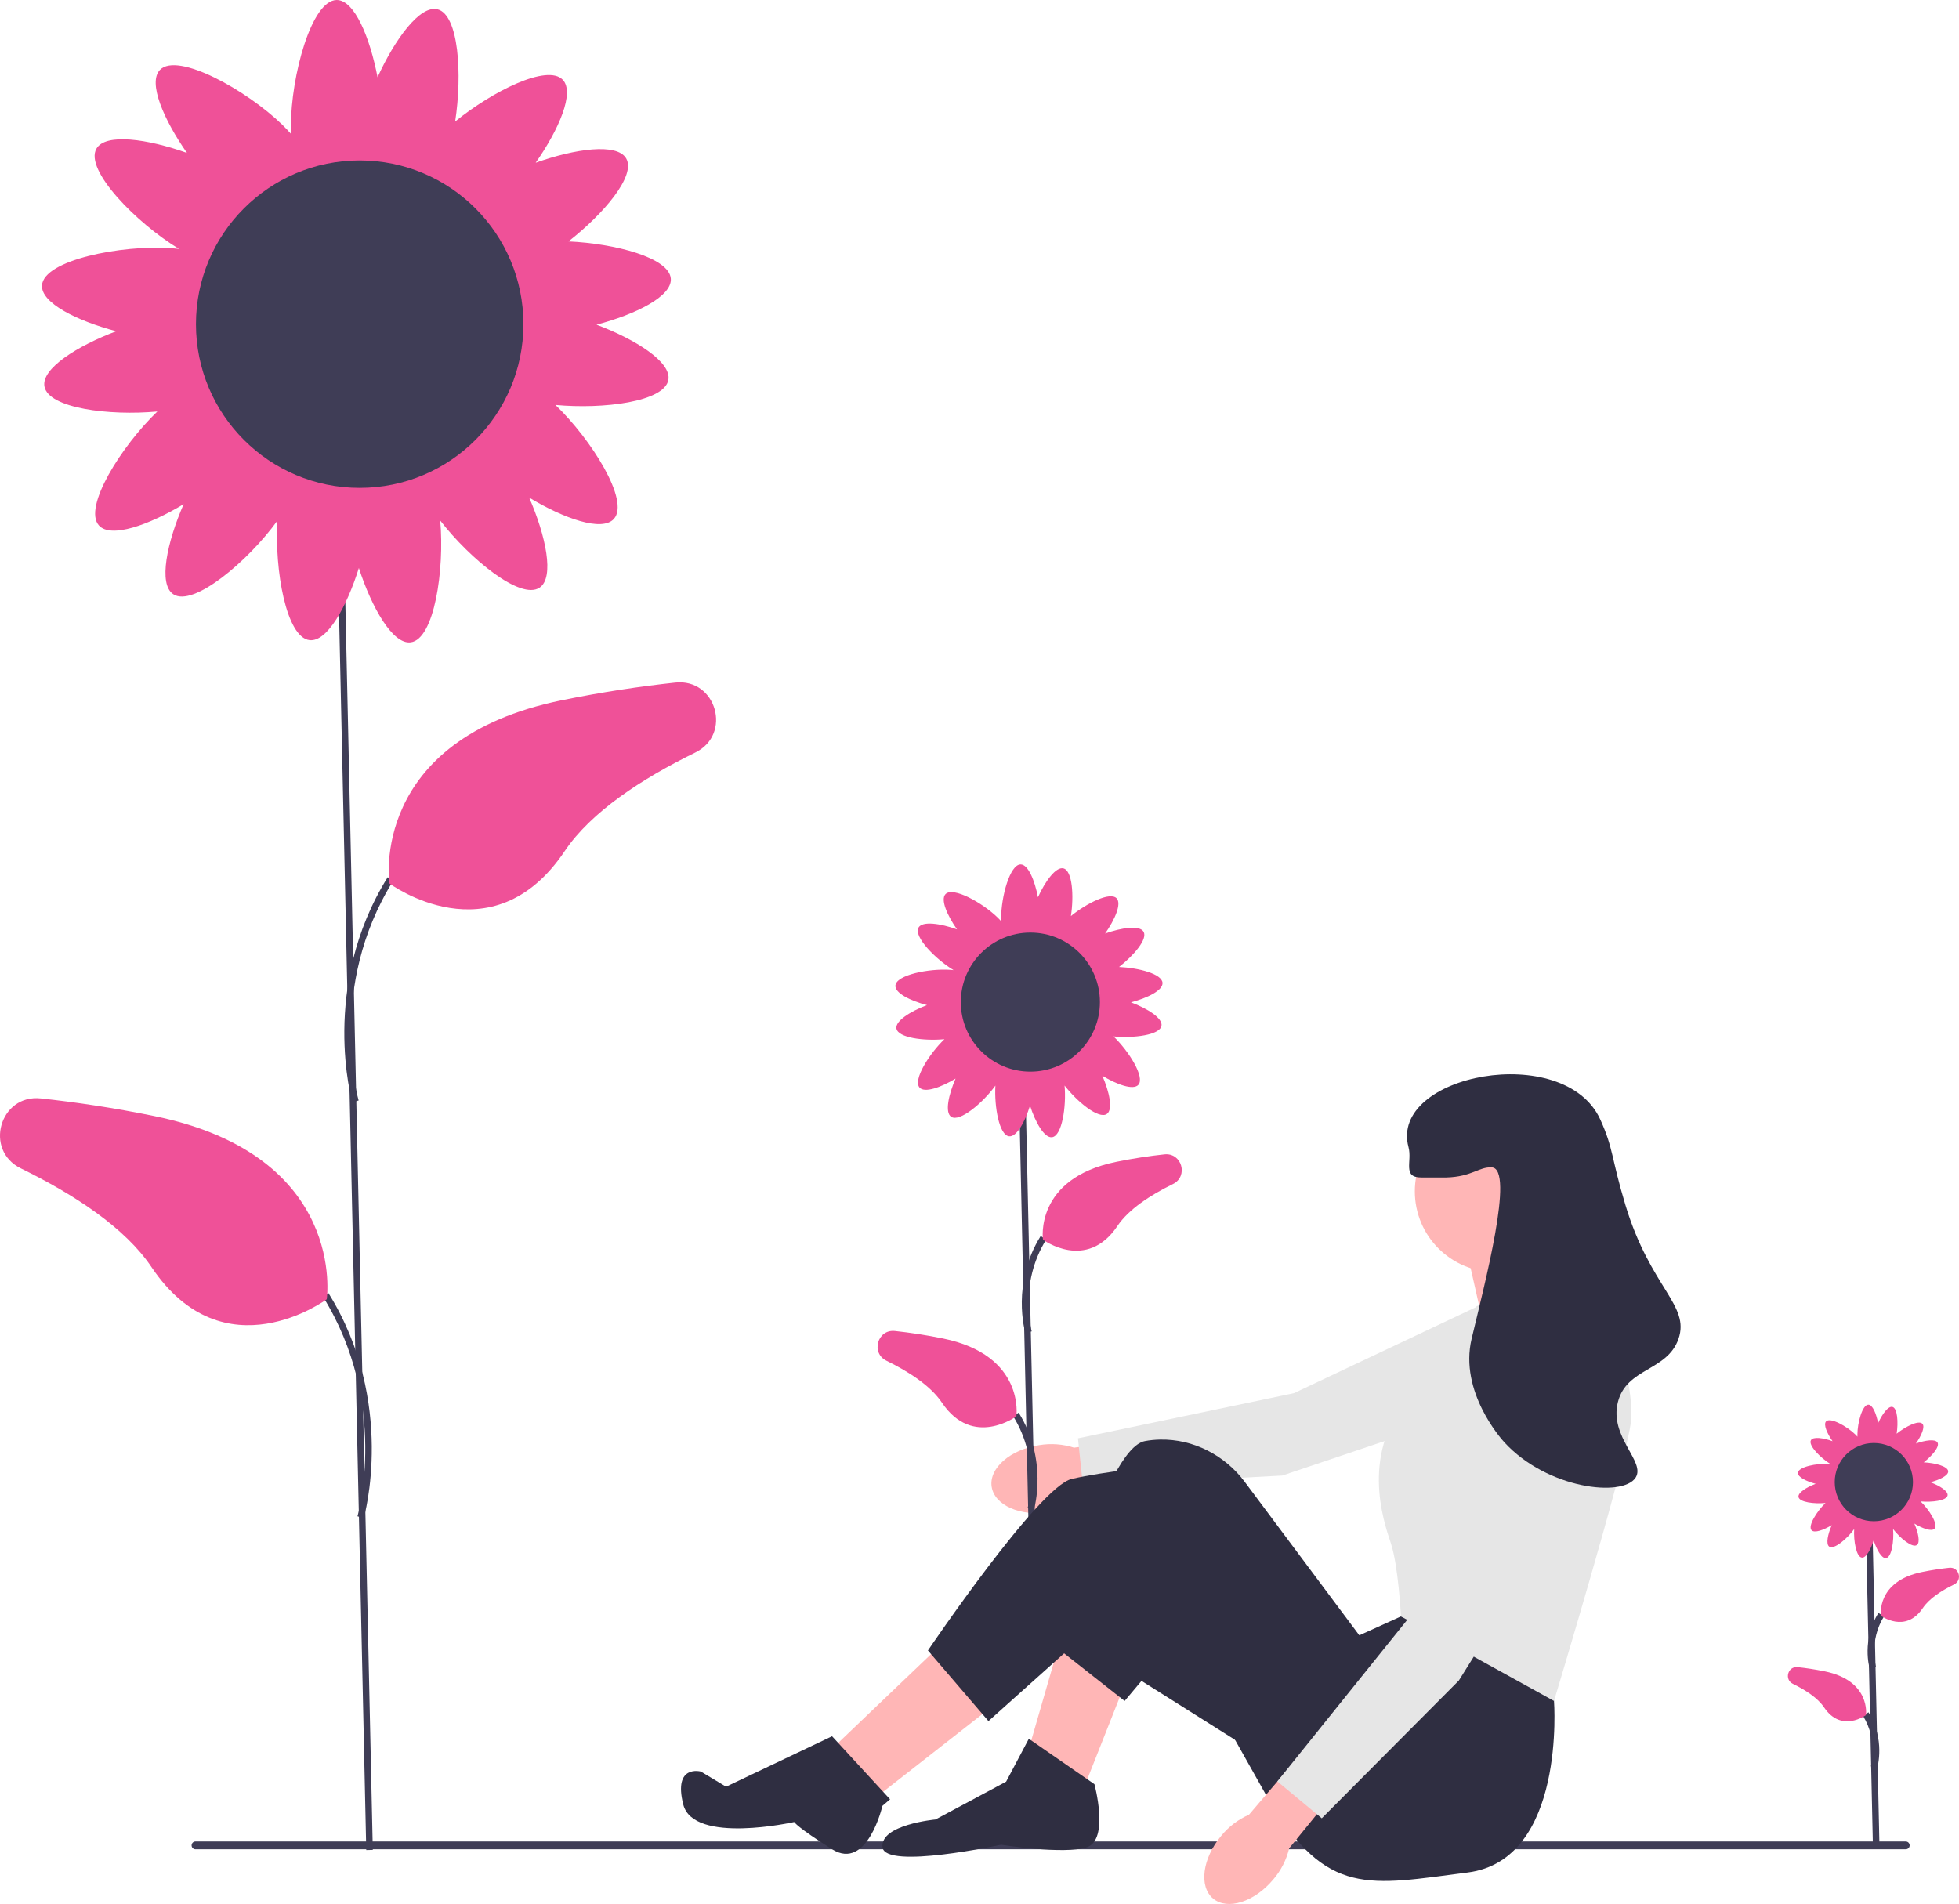 <svg xmlns="http://www.w3.org/2000/svg" width="598.253" height="581.498" viewBox="0 0 598.253 581.498" xmlns:xlink="http://www.w3.org/1999/xlink" role="img" artist="Katerina Limpitsouni" source="https://undraw.co/"><path id="uuid-207e1ec5-f316-41d7-bdda-8b0dd0a2bd60-176" d="M317.376,441.361c-8.897,1.364-15.405,7.059-14.536,12.721,.869,5.662,8.784,9.145,17.684,7.779,3.563-.497,6.954-1.839,9.892-3.915l37.623-6.254-2.511-14.872-37.538,5.312c-3.426-1.101-7.065-1.366-10.614-.772Z" fill="#ffb6b6"/><polygon points="479.501 395.005 464.912 425.961 391.575 450.649 330.719 453.896 329.195 439.279 395.148 425.489 462.825 393.508 479.501 395.005" fill="#e6e6e6"/><g><rect x="313.022" y="330.245" width="2.001" height="173.776" transform="translate(-9.101 7.01) rotate(-1.261)" fill="#3f3d56"/><path d="M313.154,407.168c-.181-.616-4.327-15.269,4.651-29.671l1.697,1.059c-8.49,13.618-4.47,27.907-4.429,28.051l-1.919,.562Z" fill="#3f3d56"/><path d="M318.507,378.609s-2.729-18.655,22.414-23.775c5.238-1.067,10.163-1.796,14.677-2.281,5.329-.573,7.407,6.721,2.593,9.077-6.971,3.412-13.529,7.711-16.947,12.802-9.427,14.04-22.738,4.178-22.738,4.178Z" fill="#EF5198"/><path d="M315.74,461.115l-1.919-.562c.042-.144,4.061-14.433-4.429-28.051l1.697-1.059c8.978,14.402,4.832,29.055,4.651,29.671Z" fill="#3f3d56"/><path d="M310.388,432.556s2.729-18.655-22.414-23.775c-5.238-1.067-10.163-1.796-14.677-2.281-5.329-.573-7.407,6.721-2.593,9.077,6.971,3.412,13.529,7.711,16.947,12.802,9.427,14.04,22.738,4.178,22.738,4.178Z" fill="#EF5198"/><path d="M345.383,306.122c5.061-1.334,9.794-3.66,9.637-5.96-.186-2.733-7.213-4.563-13.275-4.842,4.572-3.577,8.773-8.522,7.488-10.758-1.181-2.056-6.676-1.26-11.745,.551,3-4.289,5.109-9.122,3.503-10.776-2.001-2.06-9.102,1.496-13.948,5.427,.943-6.124,.466-13.853-2.28-14.553-2.298-.585-5.554,3.911-7.787,8.81-.987-5.14-2.984-10.02-5.29-10.02-3.284,0-5.947,9.902-5.947,16.354,0,.365,.01,.708,.026,1.036-.33-.382-.707-.781-1.138-1.2-4.628-4.495-13.587-9.484-15.875-7.127-1.606,1.654,.503,6.487,3.503,10.776-5.069-1.811-10.564-2.607-11.745-.551-1.587,2.763,5.197,9.659,10.711,13.003-.331-.04-.68-.074-1.05-.099-6.436-.439-16.497,1.543-16.721,4.82-.157,2.3,4.576,4.625,9.637,5.96-5.039,1.894-9.746,4.837-9.319,7.169,.519,2.831,8.429,3.821,14.648,3.241-4.646,4.458-9.684,12.444-7.582,14.784,1.541,1.715,6.506-.06,10.989-2.761-2.152,4.934-3.32,10.362-1.349,11.68,2.604,1.742,9.747-4.321,13.513-9.539-.384,6.383,1.144,15.152,4.174,15.498,2.291,.262,4.829-4.36,6.393-9.355,1.663,5.12,4.388,9.957,6.737,9.636,3.055-.417,4.387-9.405,3.817-15.793,3.885,5.003,10.422,10.353,12.889,8.704,1.971-1.318,.802-6.746-1.349-11.68,4.483,2.701,9.449,4.476,10.989,2.761,2.103-2.34-2.936-10.326-7.582-14.784,6.219,.58,14.129-.411,14.648-3.241,.427-2.332-4.28-5.275-9.319-7.169Zm-27.251,18.055c-1.301,.178-2.49,.431-3.395,1.078-.961-.954-2.365-1.245-3.925-1.423-1.747-.2-3.336-.219-4.547,.79-.443-1.232-1.533-2.107-2.802-2.956-1.091-.73-2.15-1.329-3.256-1.445-.086-1.351-.944-2.5-1.994-3.668-.669-.745-1.339-1.411-2.082-1.857,1.072-1.305,.949-2.955,.617-4.766-.237-1.292-.544-2.468-1.232-3.342,.909-1.004,1.136-2.419,1.243-3.986,.117-1.711,.068-3.263-.919-4.418,2.553,.325,3.784-1.266,4.929-3.259,.654-1.138,1.18-2.235,1.22-3.347,1.342-.178,2.43-1.112,3.524-2.239,.935-.963,1.73-1.916,2.029-3.013,1.071,.9,2.533,1.036,4.145,1.036,1.571,0,2.998-.129,4.061-.968,.825,.746,1.978,1.133,3.251,1.457,1.215,.309,2.361,.516,3.404,.308,.381,.869,1.057,1.659,1.83,2.454,1.094,1.127,2.182,2.061,3.524,2.239,.04,1.112,.566,2.208,1.22,3.347,.77,1.34,1.578,2.499,2.802,3.016-.143,.778-.128,1.635-.066,2.537,.107,1.567,.333,2.983,1.243,3.986-.688,.874-.995,2.051-1.232,3.342-.332,1.811-.455,3.461,.617,4.766-.743,.446-1.413,1.112-2.082,1.857-1.05,1.169-1.907,2.317-1.994,3.668-1.106,.116-2.165,.715-3.256,1.445-1.491,.997-2.732,2.031-2.971,3.635-1.119-.543-2.458-.472-3.904-.275Z" fill="#EF5198"/><circle cx="314.659" cy="306.053" r="21.239" fill="#3f3d56"/></g><path d="M58.509,563.597c0,.66,.53,1.19,1.19,1.19H581.989c.66,0,1.19-.53,1.19-1.19,0-.66-.53-1.19-1.19-1.19H59.699c-.66,0-1.19,.53-1.19,1.19Z" fill="#3f3d56"/><polygon points="344.239 512.546 331.142 545.675 314.192 534.118 324.208 499.449 344.239 512.546" fill="#ffb6b6"/><polygon points="289.538 500.219 254.869 533.348 268.737 547.986 304.177 520.25 289.538 500.219" fill="#ffb6b6"/><polygon points="485.998 392.359 485.613 389.662 476.753 372.328 447.477 380.032 452.87 403.915 485.998 392.359" fill="#ffb6b6"/><path d="M473.671,507.923l.9,11.572s3.722,48.522-26.325,52.374c-30.047,3.852-43.144,7.704-60.864-22.342l-27.735-49.308-16.2,19.276-21.551-16.965s15.409-60.094,27.735-62.405c1.541-.289,3.082-.433,4.599-.465,10.205-.213,19.825,4.779,25.931,12.959l34.957,46.829,12.712-5.778,45.841,14.253Z" fill="#2f2e41"/><path d="M307.258,544.134l6.934-13.097,20.031,13.868s4.623,16.949-2.311,19.261c-6.934,2.311-26.195-.77-26.195-.77,0,0-35.44,7.704-36.21,.77s16.179-8.475,16.179-8.475l21.572-11.556Z" fill="#2f2e41"/><path d="M382.76,534.888l-53.545-33.738-27.35,24.493-18.49-21.572s33.899-50.078,43.915-52.389,26.195-3.852,26.195-3.852l49.308,45.455-20.031,41.603Z" fill="#2f2e41"/><path d="M254.099,530.266l17.72,19.261-2.337,1.999s-4.597,20.022-15.383,13.249c-10.786-6.773-11.556-8.314-11.556-8.314,0,0-30.817,6.934-33.899-5.393-3.082-12.327,5.393-10.016,5.393-10.016l7.695,4.623,32.367-15.409Z" fill="#2f2e41"/><circle cx="456.722" cy="363.853" r="24.654" fill="#ffb6b6"/><path d="M450.944,398.908l35.44-10.786s13.868,32.358,11.556,46.996c-2.311,14.638-23.368,84.377-23.368,84.377l-46.741-25.825s-.77-15.409-3.082-22.342-9.63-28.121,6.549-45.841c16.179-17.72,19.646-26.58,19.646-26.58Z" fill="#e6e6e6"/><g><rect x="107.344" y="155.95" width="2" height="409.099" transform="translate(-7.905 2.471) rotate(-1.261)" fill="#3f3d56"/><path d="M107.599,336.66c-.103-.35-10.018-35.358,10.799-68.751l1.697,1.058c-20.348,32.642-10.678,66.789-10.578,67.131l-1.919,.562Z" fill="#3f3d56"/><path d="M118.901,269.809s-6.425-43.917,52.767-55.97c12.332-2.511,23.925-4.227,34.552-5.371,12.544-1.35,17.437,15.822,6.105,21.368-16.411,8.032-31.849,18.153-39.896,30.137-22.192,33.053-53.528,9.835-53.528,9.835Z" fill="#EF5198"/><path d="M111.09,463.66l-1.919-.562c.1-.341,9.751-34.521-10.578-67.131l1.697-1.059c20.817,33.394,10.902,68.402,10.799,68.752Z" fill="#3f3d56"/><path d="M99.788,396.809s6.425-43.917-52.767-55.97c-12.332-2.511-23.925-4.227-34.552-5.371-12.544-1.35-17.437,15.822-6.105,21.368,16.411,8.032,31.849,18.153,39.896,30.137,22.192,33.053,53.528,9.835,53.528,9.835Z" fill="#EF5198"/><path d="M182.173,99.161c11.915-3.141,23.056-8.615,22.687-14.03-.439-6.433-16.98-10.743-31.251-11.399,10.764-8.421,20.654-20.061,17.629-25.326-2.781-4.84-15.715-2.965-27.649,1.298,7.062-10.097,12.028-21.475,8.246-25.368-4.71-4.85-21.428,3.521-32.837,12.775,2.221-14.416,1.098-32.613-5.368-34.26-5.409-1.377-13.076,9.208-18.332,20.739-2.323-12.101-7.026-23.589-12.454-23.589-7.732,0-14,23.312-14,38.5,0,.859,.023,1.667,.062,2.439-.776-.9-1.665-1.84-2.68-2.825-10.895-10.581-31.986-22.326-37.373-16.779-3.781,3.894,1.184,15.271,8.246,25.368-11.934-4.263-24.869-6.138-27.649-1.298-3.736,6.503,12.234,22.738,25.215,30.611-.78-.094-1.6-.173-2.473-.233-15.153-1.034-38.837,3.633-39.364,11.347-.37,5.415,10.772,10.889,22.687,14.03-11.862,4.459-22.945,11.387-21.939,16.878,1.221,6.664,19.842,8.996,34.484,7.631-10.938,10.495-22.799,29.295-17.849,34.805,3.627,4.038,15.316-.142,25.871-6.5-5.065,11.616-7.816,24.393-3.177,27.497,6.131,4.101,22.947-10.173,31.813-22.456-.903,15.027,2.692,35.671,9.826,36.486,5.393,.616,11.369-10.265,15.05-22.024,3.914,12.053,10.33,23.44,15.861,22.685,7.192-.981,10.327-22.142,8.985-37.18,9.145,11.778,24.536,24.374,30.342,20.49,4.64-3.104,1.889-15.881-3.177-27.497,10.554,6.359,22.243,10.538,25.871,6.5,4.95-5.51-6.911-24.31-17.849-34.805,14.641,1.365,33.263-.967,34.484-7.631,1.006-5.49-10.077-12.419-21.939-16.878Zm-64.154,42.505c-3.063,.418-5.863,1.015-7.993,2.539-2.262-2.246-5.567-2.93-9.241-3.35-4.114-.47-7.852-.515-10.703,1.859-1.043-2.899-3.608-4.959-6.596-6.958-2.569-1.719-5.061-3.129-7.665-3.401-.203-3.181-2.223-5.885-4.694-8.636-1.576-1.754-3.152-3.322-4.902-4.371,2.524-3.073,2.233-6.957,1.452-11.22-.557-3.04-1.281-5.811-2.9-7.869,2.141-2.362,2.673-5.695,2.925-9.384,.275-4.028,.161-7.681-2.165-10.401,6.009,.764,8.909-2.979,11.604-7.671,1.54-2.68,2.778-5.262,2.872-7.879,3.16-.42,5.72-2.618,8.297-5.271,2.201-2.266,4.073-4.51,4.776-7.093,2.522,2.119,5.963,2.44,9.759,2.44,3.698,0,7.059-.305,9.561-2.279,1.943,1.756,4.658,2.666,7.653,3.429,2.859,.728,5.559,1.215,8.013,.725,.896,2.047,2.489,3.905,4.308,5.778,2.576,2.653,5.136,4.851,8.297,5.271,.094,2.617,1.332,5.199,2.872,7.879,1.812,3.155,3.716,5.883,6.595,7.1-.336,1.833-.3,3.85-.155,5.972,.252,3.689,.785,7.022,2.925,9.384-1.619,2.058-2.343,4.828-2.9,7.869-.781,4.263-1.072,8.147,1.452,11.22-1.749,1.049-3.326,2.617-4.902,4.371-2.471,2.751-4.491,5.455-4.694,8.636-2.605,.272-5.096,1.683-7.665,3.401-3.509,2.347-6.432,4.78-6.993,8.558-2.633-1.277-5.785-1.112-9.19-.648Z" fill="#EF5198"/><circle cx="109.844" cy="99" r="50" fill="#3f3d56"/></g><g><rect x="570.888" y="466.263" width="2" height="97.749" transform="translate(-11.197 12.709) rotate(-1.261)" fill="#3f3d56"/><path d="M570.979,509.655c-.104-.354-2.488-8.779,2.665-17.045l1.697,1.059c-4.665,7.482-2.465,15.347-2.443,15.425l-1.919,.562Z" fill="#3f3d56"/><path d="M574.41,493.468s-1.535-10.493,12.608-13.373c2.947-.6,5.717-1.01,8.256-1.283,2.997-.323,4.166,3.78,1.459,5.106-3.921,1.919-7.61,4.337-9.533,7.201-5.303,7.898-12.79,2.35-12.79,2.35Z" fill="#EF5198"/><path d="M573.274,540l-1.919-.562c.022-.078,2.222-7.941-2.443-15.424l1.697-1.059c5.153,8.266,2.769,16.689,2.665,17.044Z" fill="#3f3d56"/><path d="M569.843,523.813s1.535-10.493-12.608-13.373c-2.947-.6-5.717-1.01-8.256-1.283-2.997-.323-4.166,3.78-1.459,5.106,3.921,1.919,7.61,4.337,9.533,7.201,5.303,7.898,12.79,2.35,12.79,2.35Z" fill="#EF5198"/><path d="M589.528,452.693c2.847-.751,5.509-2.059,5.421-3.352-.105-1.537-4.057-2.567-7.467-2.724,2.572-2.012,4.935-4.793,4.212-6.051-.664-1.156-3.755-.709-6.606,.31,1.687-2.413,2.874-5.131,1.97-6.061-1.125-1.159-5.12,.841-7.846,3.052,.531-3.445,.262-7.793-1.283-8.186-1.292-.329-3.124,2.2-4.38,4.955-.555-2.891-1.679-5.636-2.976-5.636-1.847,0-3.345,5.57-3.345,9.199,0,.205,.005,.398,.015,.583-.185-.215-.398-.44-.64-.675-2.603-2.528-7.643-5.335-8.93-4.009-.904,.93,.283,3.649,1.97,6.061-2.851-1.019-5.942-1.467-6.606-.31-.893,1.554,2.923,5.433,6.025,7.314-.186-.022-.382-.041-.591-.056-3.621-.247-9.28,.868-9.405,2.711-.088,1.294,2.574,2.602,5.421,3.352-2.834,1.065-5.482,2.721-5.242,4.033,.292,1.592,4.741,2.15,8.239,1.823-2.614,2.508-5.448,7-4.265,8.316,.867,.965,3.66-.034,6.181-1.553-1.21,2.776-1.868,5.828-.759,6.57,1.465,.98,5.483-2.431,7.601-5.366-.216,3.591,.643,8.523,2.348,8.718,1.289,.147,2.716-2.453,3.596-5.262,.935,2.88,2.468,5.601,3.79,5.42,1.718-.234,2.467-5.291,2.147-8.884,2.185,2.814,5.863,5.824,7.25,4.896,1.109-.742,.451-3.795-.759-6.57,2.522,1.519,5.315,2.518,6.181,1.553,1.183-1.317-1.651-5.809-4.265-8.316,3.498,.326,7.948-.231,8.239-1.823,.24-1.312-2.408-2.967-5.242-4.033Zm-15.329,10.156c-.732,.1-1.401,.242-1.91,.607-.541-.537-1.33-.7-2.208-.8-.983-.112-1.876-.123-2.557,.444-.249-.693-.862-1.185-1.576-1.663-.614-.411-1.209-.748-1.832-.813-.049-.76-.531-1.406-1.122-2.064-.377-.419-.753-.794-1.171-1.044,.603-.734,.534-1.662,.347-2.681-.133-.726-.306-1.388-.693-1.88,.511-.564,.639-1.361,.699-2.242,.066-.963,.038-1.835-.517-2.485,1.436,.183,2.129-.712,2.773-1.833,.368-.64,.664-1.257,.686-1.883,.755-.1,1.367-.626,1.982-1.259,.526-.541,.973-1.078,1.141-1.695,.603,.506,1.425,.583,2.332,.583,.884,0,1.687-.073,2.285-.545,.464,.42,1.113,.637,1.829,.819,.683,.174,1.328,.29,1.915,.173,.214,.489,.595,.933,1.029,1.381,.616,.634,1.227,1.159,1.982,1.259,.022,.625,.318,1.242,.686,1.883,.433,.754,.888,1.406,1.576,1.696-.08,.438-.072,.92-.037,1.427,.06,.882,.187,1.678,.699,2.242-.387,.492-.56,1.154-.693,1.88-.187,1.019-.256,1.947,.347,2.681-.418,.251-.795,.625-1.171,1.044-.59,.657-1.073,1.303-1.122,2.064-.622,.065-1.218,.402-1.832,.813-.838,.561-1.537,1.142-1.671,2.045-.629-.305-1.382-.266-2.196-.155Z" fill="#EF5198"/><circle cx="572.246" cy="452.655" r="11.947" fill="#3f3d56"/></g><g><path id="uuid-fcc96ddd-8a9b-4008-9e3e-ba4d42e134c9-177" d="M372.943,560.684c-5.768,6.91-6.877,15.487-2.479,19.157,4.398,3.67,12.637,1.043,18.406-5.87,2.342-2.73,3.997-5.981,4.825-9.481l24.068-29.586-11.724-9.488-24.628,28.823c-3.297,1.441-6.201,3.651-8.468,6.445Z" fill="#ffb6b6"/><polygon points="478.127 414.451 486.504 447.631 445.506 513.259 403.652 555.323 390.087 544.068 432.297 491.549 464.291 423.879 478.127 414.451" fill="#e6e6e6"/></g><path d="M433.994,359.616c6.323-.015,6.682,.027,7.704,0,7.842-.207,9.893-3.292,13.868-3.082,7.095,.376-2.269,35.945-6.163,52.389-3.819,16.127,9.088,30.579,10.016,31.588,13.101,14.248,36.114,16.854,40.062,10.786,3.196-4.911-8.131-12.379-5.393-23.113,2.677-10.493,15.036-9.376,18.49-19.261,3.618-10.352-8.54-15.573-16.179-40.833-4.387-14.507-3.611-17.21-7.704-26.195-10.942-24.016-64.574-13.791-58.553,8.475,1.165,4.307-1.935,9.259,3.852,9.245Z" fill="#2f2e41"/></svg>